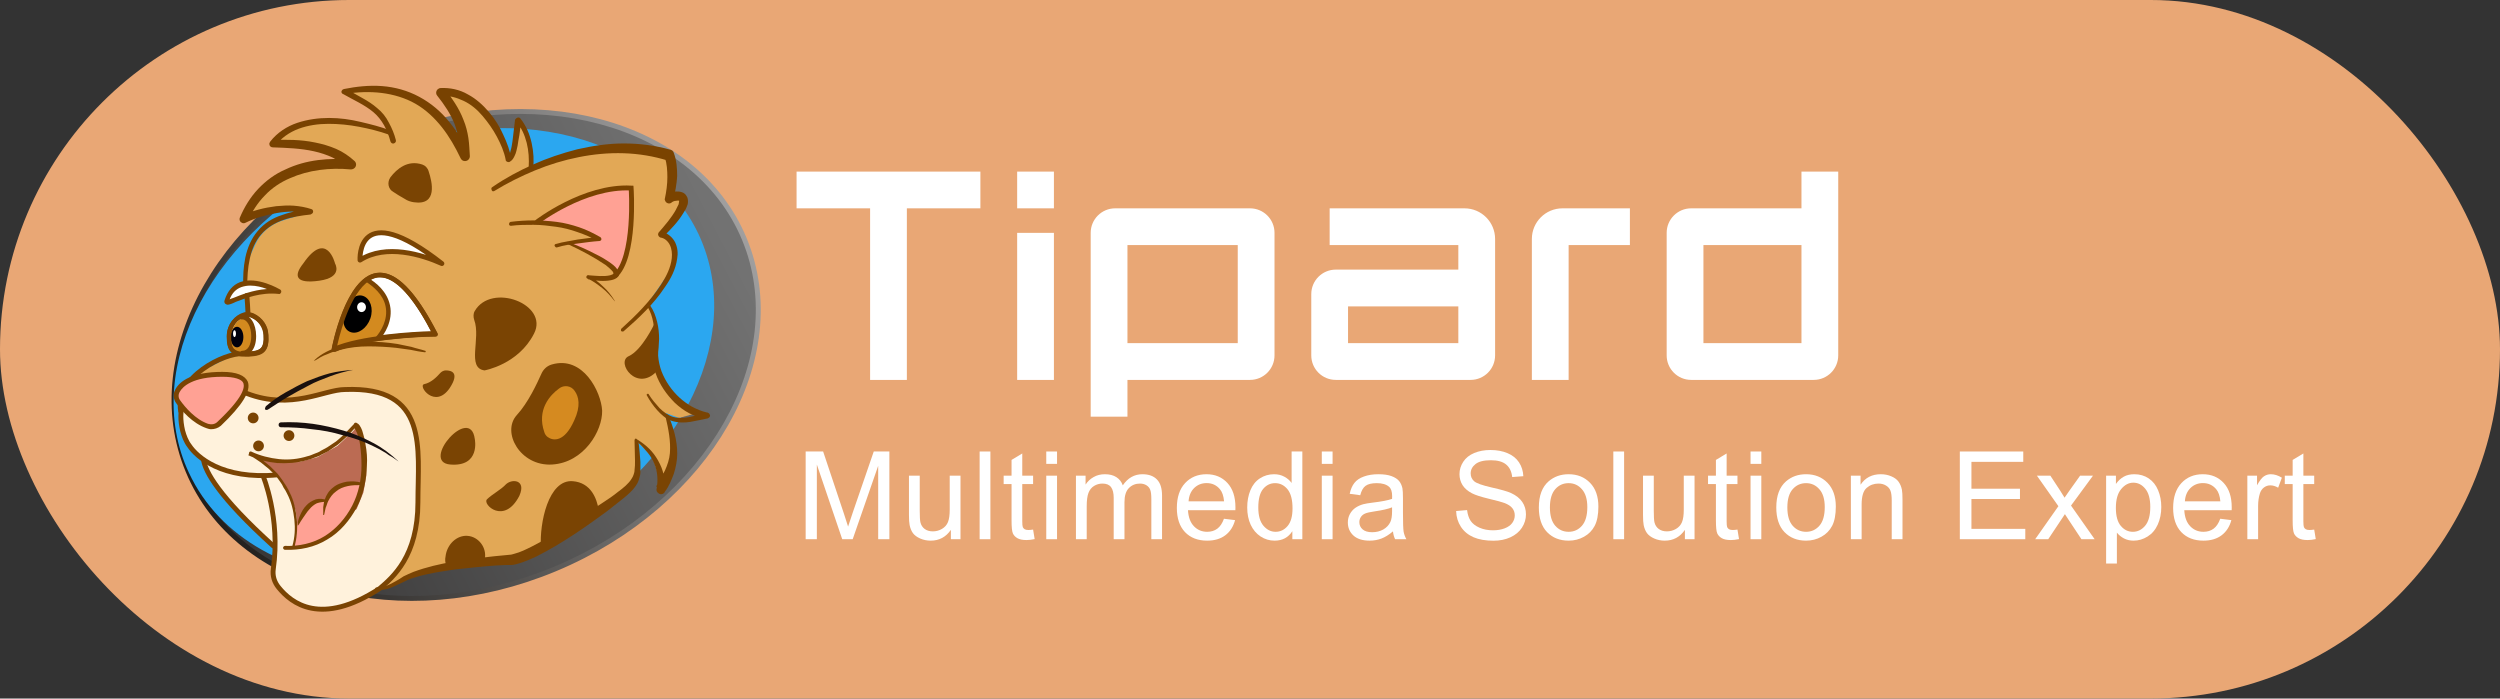 <svg width="204" height="57" viewBox="0 0 204 57" fill="none" xmlns="http://www.w3.org/2000/svg">
<rect x="0" y="0" width="204" height="57" fill="#333333" stroke="none"/>
<g id="logo">
<rect id="Rectangle 1665" width="204" height="57" rx="28.5" fill="#E9A775"/>
<g id="logo 1" clip-path="url(#clip0_2032_7810)">
<path id="Vector" fill-rule="evenodd" clip-rule="evenodd" d="M65 14H80V17H74V31H71V17H65V14ZM86 31V19H83V31H86ZM92 31V34H89V29V19C89 17.895 89.895 17 91 17H102C103.105 17 104 17.895 104 19V29C104 30.105 103.105 31 102 31H92ZM92 28H101V20H92V28ZM150 19V14H147V17H138C136.895 17 136 17.895 136 19V29C136 30.105 136.895 31 138 31H148C149.105 31 150 30.105 150 29V19ZM139 20H147V28H139V20ZM86 14V17H83V14H86ZM110 28V25H119V26V28H110ZM109 22H119V20H108.5V17H119.5C120.881 17 122 18.119 122 19.5V24V26V29C122 30.105 121.105 31 120 31H109C107.895 31 107 30.105 107 29V24C107 22.895 107.895 22 109 22ZM128 31V20H133V17H127.5C126.119 17 125 18.119 125 19.5V31H128Z" fill="white"/>
<path id="Vector_2" d="M65.742 44V36.842H67.168L68.862 41.91C69.019 42.382 69.132 42.735 69.204 42.97C69.285 42.709 69.412 42.327 69.585 41.822L71.299 36.842H72.573V44H71.66V38.009L69.58 44H68.726L66.655 37.906V44H65.742Z" fill="white"/>
<path id="Vector_3" d="M77.59 44V43.238C77.186 43.824 76.638 44.117 75.944 44.117C75.638 44.117 75.352 44.059 75.085 43.941C74.821 43.824 74.624 43.678 74.494 43.502C74.367 43.323 74.278 43.105 74.226 42.848C74.19 42.675 74.172 42.402 74.172 42.027V38.815H75.051V41.69C75.051 42.149 75.069 42.459 75.105 42.618C75.16 42.849 75.277 43.032 75.456 43.165C75.635 43.295 75.856 43.36 76.12 43.36C76.384 43.36 76.631 43.294 76.862 43.16C77.094 43.023 77.256 42.84 77.351 42.608C77.448 42.374 77.497 42.035 77.497 41.593V38.815H78.376V44H77.59Z" fill="white"/>
<path id="Vector_4" d="M79.938 44V36.842H80.816V44H79.938Z" fill="white"/>
<path id="Vector_5" d="M84.301 43.214L84.428 43.99C84.18 44.042 83.959 44.068 83.764 44.068C83.445 44.068 83.197 44.018 83.022 43.917C82.846 43.816 82.722 43.684 82.65 43.522C82.579 43.355 82.543 43.009 82.543 42.481V39.498H81.898V38.815H82.543V37.53L83.417 37.003V38.815H84.301V39.498H83.417V42.53C83.417 42.781 83.432 42.942 83.461 43.014C83.493 43.085 83.544 43.142 83.612 43.185C83.684 43.227 83.785 43.248 83.915 43.248C84.013 43.248 84.141 43.237 84.301 43.214Z" fill="white"/>
<path id="Vector_6" d="M85.375 37.852V36.842H86.254V37.852H85.375ZM85.375 44V38.815H86.254V44H85.375Z" fill="white"/>
<path id="Vector_7" d="M87.797 44V38.815H88.583V39.542C88.746 39.288 88.962 39.085 89.232 38.932C89.503 38.775 89.81 38.697 90.155 38.697C90.539 38.697 90.853 38.777 91.098 38.937C91.345 39.096 91.519 39.319 91.62 39.605C92.03 39 92.564 38.697 93.222 38.697C93.736 38.697 94.132 38.84 94.408 39.127C94.685 39.41 94.823 39.848 94.823 40.44V44H93.949V40.733C93.949 40.382 93.92 40.13 93.861 39.977C93.806 39.82 93.704 39.695 93.554 39.601C93.404 39.506 93.228 39.459 93.026 39.459C92.662 39.459 92.359 39.581 92.118 39.825C91.877 40.066 91.757 40.453 91.757 40.987V44H90.878V40.631C90.878 40.24 90.806 39.947 90.663 39.752C90.52 39.557 90.285 39.459 89.96 39.459C89.713 39.459 89.483 39.524 89.272 39.654C89.063 39.785 88.912 39.975 88.817 40.226C88.723 40.476 88.676 40.838 88.676 41.31V44H87.797Z" fill="white"/>
<path id="Vector_8" d="M99.874 42.33L100.782 42.442C100.639 42.973 100.374 43.385 99.986 43.678C99.599 43.971 99.104 44.117 98.502 44.117C97.743 44.117 97.141 43.884 96.695 43.419C96.253 42.95 96.031 42.294 96.031 41.451C96.031 40.579 96.256 39.902 96.705 39.42C97.154 38.938 97.737 38.697 98.453 38.697C99.146 38.697 99.713 38.933 100.152 39.405C100.592 39.877 100.812 40.541 100.812 41.398C100.812 41.45 100.81 41.528 100.807 41.632H96.939C96.972 42.202 97.133 42.638 97.423 42.94C97.713 43.243 98.074 43.395 98.507 43.395C98.829 43.395 99.104 43.31 99.332 43.141C99.56 42.971 99.741 42.701 99.874 42.33ZM96.988 40.909H99.884C99.845 40.473 99.734 40.146 99.552 39.928C99.272 39.589 98.909 39.42 98.463 39.42C98.059 39.42 97.719 39.555 97.442 39.825C97.169 40.095 97.018 40.457 96.988 40.909Z" fill="white"/>
<path id="Vector_9" d="M105.455 44V43.346C105.126 43.86 104.643 44.117 104.005 44.117C103.591 44.117 103.211 44.003 102.862 43.775C102.517 43.547 102.249 43.23 102.057 42.823C101.868 42.413 101.773 41.943 101.773 41.412C101.773 40.895 101.86 40.426 102.032 40.006C102.205 39.583 102.464 39.259 102.809 39.034C103.154 38.81 103.539 38.697 103.966 38.697C104.278 38.697 104.557 38.764 104.801 38.898C105.045 39.028 105.243 39.199 105.396 39.41V36.842H106.271V44H105.455ZM102.677 41.412C102.677 42.076 102.817 42.573 103.097 42.901C103.377 43.23 103.707 43.395 104.088 43.395C104.472 43.395 104.798 43.238 105.064 42.926C105.335 42.61 105.47 42.13 105.47 41.485C105.47 40.776 105.333 40.255 105.06 39.923C104.786 39.591 104.449 39.425 104.049 39.425C103.658 39.425 103.331 39.584 103.067 39.903C102.807 40.222 102.677 40.725 102.677 41.412Z" fill="white"/>
<path id="Vector_10" d="M107.859 37.852V36.842H108.738V37.852H107.859ZM107.859 44V38.815H108.738V44H107.859Z" fill="white"/>
<path id="Vector_11" d="M113.666 43.36C113.34 43.637 113.026 43.832 112.724 43.946C112.424 44.06 112.102 44.117 111.757 44.117C111.187 44.117 110.749 43.979 110.443 43.702C110.137 43.422 109.984 43.066 109.984 42.633C109.984 42.379 110.041 42.148 110.155 41.94C110.272 41.728 110.424 41.559 110.609 41.432C110.798 41.305 111.01 41.209 111.244 41.144C111.417 41.098 111.677 41.054 112.025 41.012C112.735 40.927 113.257 40.826 113.593 40.709C113.596 40.589 113.598 40.512 113.598 40.48C113.598 40.121 113.515 39.869 113.349 39.723C113.124 39.524 112.79 39.425 112.348 39.425C111.934 39.425 111.628 39.498 111.43 39.645C111.234 39.788 111.089 40.043 110.995 40.411L110.136 40.294C110.214 39.926 110.342 39.63 110.521 39.405C110.7 39.177 110.959 39.003 111.298 38.883C111.636 38.759 112.029 38.697 112.475 38.697C112.917 38.697 113.277 38.749 113.554 38.853C113.83 38.958 114.034 39.09 114.164 39.249C114.294 39.405 114.386 39.604 114.438 39.845C114.467 39.995 114.482 40.265 114.482 40.655V41.827C114.482 42.644 114.5 43.162 114.535 43.38C114.574 43.595 114.649 43.801 114.76 44H113.842C113.751 43.818 113.692 43.605 113.666 43.36ZM113.593 41.398C113.274 41.528 112.795 41.638 112.157 41.73C111.796 41.782 111.54 41.84 111.391 41.905C111.241 41.97 111.125 42.066 111.044 42.193C110.963 42.317 110.922 42.455 110.922 42.608C110.922 42.843 111.01 43.038 111.186 43.194C111.365 43.351 111.625 43.429 111.967 43.429C112.305 43.429 112.606 43.355 112.87 43.209C113.134 43.059 113.327 42.856 113.451 42.599C113.546 42.4 113.593 42.107 113.593 41.72V41.398Z" fill="white"/>
<path id="Vector_12" d="M118.82 41.7L119.714 41.622C119.756 41.98 119.854 42.275 120.007 42.506C120.163 42.734 120.404 42.919 120.729 43.062C121.055 43.203 121.421 43.273 121.828 43.273C122.189 43.273 122.508 43.219 122.785 43.111C123.062 43.004 123.267 42.857 123.4 42.672C123.537 42.483 123.605 42.278 123.605 42.057C123.605 41.832 123.54 41.637 123.41 41.471C123.28 41.301 123.065 41.16 122.765 41.046C122.573 40.971 122.149 40.855 121.491 40.699C120.833 40.54 120.373 40.39 120.109 40.25C119.767 40.071 119.512 39.85 119.343 39.586C119.177 39.319 119.094 39.021 119.094 38.692C119.094 38.331 119.196 37.994 119.401 37.682C119.606 37.366 119.906 37.127 120.3 36.964C120.693 36.801 121.131 36.72 121.613 36.72C122.144 36.72 122.611 36.806 123.014 36.978C123.421 37.148 123.734 37.398 123.952 37.73C124.17 38.062 124.287 38.438 124.303 38.858L123.395 38.927C123.346 38.474 123.18 38.133 122.897 37.901C122.617 37.67 122.202 37.555 121.652 37.555C121.079 37.555 120.661 37.66 120.397 37.872C120.137 38.08 120.007 38.333 120.007 38.629C120.007 38.886 120.099 39.098 120.285 39.264C120.467 39.43 120.942 39.601 121.711 39.776C122.482 39.949 123.011 40.1 123.298 40.23C123.714 40.422 124.022 40.667 124.22 40.963C124.419 41.256 124.518 41.594 124.518 41.978C124.518 42.359 124.409 42.719 124.191 43.058C123.973 43.393 123.659 43.655 123.249 43.844C122.842 44.029 122.383 44.122 121.872 44.122C121.224 44.122 120.68 44.028 120.241 43.839C119.805 43.65 119.461 43.367 119.211 42.989C118.963 42.608 118.833 42.179 118.82 41.7Z" fill="white"/>
<path id="Vector_13" d="M125.57 41.407C125.57 40.447 125.837 39.736 126.371 39.273C126.817 38.889 127.36 38.697 128.001 38.697C128.714 38.697 129.297 38.932 129.75 39.4C130.202 39.866 130.428 40.51 130.428 41.334C130.428 42.001 130.327 42.527 130.125 42.911C129.927 43.292 129.636 43.588 129.251 43.8C128.871 44.011 128.454 44.117 128.001 44.117C127.276 44.117 126.688 43.884 126.239 43.419C125.793 42.953 125.57 42.283 125.57 41.407ZM126.473 41.407C126.473 42.071 126.618 42.569 126.908 42.901C127.197 43.23 127.562 43.395 128.001 43.395C128.438 43.395 128.801 43.228 129.09 42.897C129.38 42.565 129.525 42.058 129.525 41.378C129.525 40.737 129.378 40.252 129.085 39.923C128.796 39.591 128.434 39.425 128.001 39.425C127.562 39.425 127.197 39.589 126.908 39.918C126.618 40.247 126.473 40.743 126.473 41.407Z" fill="white"/>
<path id="Vector_14" d="M131.648 44V36.842H132.527V44H131.648Z" fill="white"/>
<path id="Vector_15" d="M137.488 44V43.238C137.085 43.824 136.536 44.117 135.843 44.117C135.537 44.117 135.25 44.059 134.984 43.941C134.72 43.824 134.523 43.678 134.393 43.502C134.266 43.323 134.176 43.105 134.124 42.848C134.088 42.675 134.07 42.402 134.07 42.027V38.815H134.949V41.69C134.949 42.149 134.967 42.459 135.003 42.618C135.058 42.849 135.176 43.032 135.355 43.165C135.534 43.295 135.755 43.36 136.019 43.36C136.282 43.36 136.53 43.294 136.761 43.16C136.992 43.023 137.155 42.84 137.249 42.608C137.347 42.374 137.396 42.035 137.396 41.593V38.815H138.275V44H137.488Z" fill="white"/>
<path id="Vector_16" d="M141.777 43.214L141.904 43.99C141.657 44.042 141.436 44.068 141.24 44.068C140.921 44.068 140.674 44.018 140.498 43.917C140.322 43.816 140.199 43.684 140.127 43.522C140.055 43.355 140.019 43.009 140.019 42.481V39.498H139.375V38.815H140.019V37.53L140.894 37.003V38.815H141.777V39.498H140.894V42.53C140.894 42.781 140.908 42.942 140.937 43.014C140.97 43.085 141.02 43.142 141.089 43.185C141.16 43.227 141.261 43.248 141.392 43.248C141.489 43.248 141.618 43.237 141.777 43.214Z" fill="white"/>
<path id="Vector_17" d="M142.844 37.852V36.842H143.723V37.852H142.844ZM142.844 44V38.815H143.723V44H142.844Z" fill="white"/>
<path id="Vector_18" d="M144.945 41.407C144.945 40.447 145.212 39.736 145.746 39.273C146.192 38.889 146.735 38.697 147.377 38.697C148.09 38.697 148.672 38.932 149.125 39.4C149.577 39.866 149.803 40.51 149.803 41.334C149.803 42.001 149.702 42.527 149.501 42.911C149.302 43.292 149.011 43.588 148.627 43.8C148.246 44.011 147.829 44.117 147.377 44.117C146.651 44.117 146.063 43.884 145.614 43.419C145.168 42.953 144.945 42.283 144.945 41.407ZM145.848 41.407C145.848 42.071 145.993 42.569 146.283 42.901C146.573 43.23 146.937 43.395 147.377 43.395C147.813 43.395 148.176 43.228 148.465 42.897C148.755 42.565 148.9 42.058 148.9 41.378C148.9 40.737 148.754 40.252 148.461 39.923C148.171 39.591 147.81 39.425 147.377 39.425C146.937 39.425 146.573 39.589 146.283 39.918C145.993 40.247 145.848 40.743 145.848 41.407Z" fill="white"/>
<path id="Vector_19" d="M151.031 44V38.815H151.822V39.552C152.202 38.982 152.753 38.697 153.472 38.697C153.784 38.697 154.071 38.754 154.331 38.868C154.595 38.979 154.792 39.125 154.922 39.308C155.052 39.49 155.143 39.706 155.196 39.957C155.228 40.12 155.244 40.405 155.244 40.812V44H154.365V40.846C154.365 40.488 154.331 40.221 154.263 40.045C154.195 39.866 154.073 39.724 153.897 39.62C153.724 39.513 153.521 39.459 153.286 39.459C152.912 39.459 152.588 39.578 152.315 39.815C152.045 40.053 151.909 40.504 151.909 41.168V44H151.031Z" fill="white"/>
<path id="Vector_20" d="M159.922 44V36.842H165.098V37.687H160.869V39.879H164.829V40.719H160.869V43.155H165.264V44H159.922Z" fill="white"/>
<path id="Vector_21" d="M166.07 44L167.965 41.305L166.212 38.815H167.31L168.106 40.03C168.256 40.261 168.376 40.455 168.468 40.611C168.611 40.397 168.743 40.206 168.863 40.04L169.737 38.815H170.787L168.995 41.256L170.924 44H169.845L168.78 42.389L168.497 41.954L167.135 44H166.07Z" fill="white"/>
<path id="Vector_22" d="M171.859 45.987V38.815H172.66V39.488C172.849 39.225 173.062 39.028 173.299 38.898C173.537 38.764 173.825 38.697 174.164 38.697C174.606 38.697 174.997 38.811 175.336 39.039C175.674 39.267 175.93 39.589 176.102 40.006C176.275 40.419 176.361 40.873 176.361 41.368C176.361 41.899 176.265 42.377 176.073 42.804C175.884 43.227 175.607 43.552 175.243 43.78C174.882 44.005 174.501 44.117 174.1 44.117C173.807 44.117 173.544 44.055 173.309 43.932C173.078 43.808 172.888 43.652 172.738 43.463V45.987H171.859ZM172.655 41.437C172.655 42.104 172.79 42.597 173.06 42.916C173.33 43.235 173.658 43.395 174.042 43.395C174.432 43.395 174.766 43.23 175.043 42.901C175.323 42.569 175.463 42.057 175.463 41.363C175.463 40.703 175.326 40.208 175.052 39.879C174.782 39.55 174.458 39.386 174.081 39.386C173.706 39.386 173.374 39.562 173.085 39.913C172.798 40.261 172.655 40.769 172.655 41.437Z" fill="white"/>
<path id="Vector_23" d="M181.171 42.33L182.079 42.442C181.936 42.973 181.671 43.385 181.284 43.678C180.896 43.971 180.401 44.117 179.799 44.117C179.041 44.117 178.439 43.884 177.993 43.419C177.55 42.95 177.328 42.294 177.328 41.451C177.328 40.579 177.553 39.902 178.002 39.42C178.452 38.938 179.034 38.697 179.75 38.697C180.444 38.697 181.01 38.933 181.45 39.405C181.889 39.877 182.109 40.541 182.109 41.398C182.109 41.45 182.107 41.528 182.104 41.632H178.237C178.269 42.202 178.43 42.638 178.72 42.94C179.01 43.243 179.371 43.395 179.804 43.395C180.126 43.395 180.401 43.31 180.629 43.141C180.857 42.971 181.038 42.701 181.171 42.33ZM178.286 40.909H181.181C181.142 40.473 181.031 40.146 180.849 39.928C180.569 39.589 180.206 39.42 179.76 39.42C179.356 39.42 179.016 39.555 178.74 39.825C178.466 40.095 178.315 40.457 178.286 40.909Z" fill="white"/>
<path id="Vector_24" d="M183.383 44V38.815H184.174V39.601C184.376 39.233 184.561 38.99 184.731 38.873C184.903 38.756 185.092 38.697 185.297 38.697C185.593 38.697 185.894 38.792 186.2 38.98L185.898 39.796C185.683 39.669 185.468 39.605 185.253 39.605C185.061 39.605 184.889 39.664 184.736 39.781C184.583 39.895 184.474 40.055 184.408 40.26C184.311 40.572 184.262 40.914 184.262 41.285V44H183.383Z" fill="white"/>
<path id="Vector_25" d="M188.839 43.214L188.966 43.99C188.718 44.042 188.497 44.068 188.302 44.068C187.983 44.068 187.736 44.018 187.561 43.917C187.385 43.816 187.26 43.684 187.189 43.522C187.117 43.355 187.081 43.009 187.081 42.481V39.498H186.438V38.815H187.081V37.53L187.955 37.003V38.815H188.839V39.498H187.955V42.53C187.955 42.781 187.97 42.942 187.999 43.014C188.032 43.085 188.082 43.142 188.15 43.185C188.222 43.227 188.323 43.248 188.453 43.248C188.551 43.248 188.679 43.237 188.839 43.214Z" fill="white"/>
</g>
<g id="Group">
<path id="Vector_26" d="M60.741 19.505C64.741 29.145 57.861 41.185 45.301 46.425C32.741 51.665 19.341 48.065 15.341 38.425C11.341 28.785 18.221 16.745 30.781 11.505C43.341 6.265 56.741 9.865 60.741 19.505Z" fill="url(#paint0_linear_2032_7810)"/>
<path id="Vector (Stroke)" fill-rule="evenodd" clip-rule="evenodd" d="M60.554 19.582C56.614 10.086 43.362 6.472 30.856 11.69C18.35 16.907 11.584 28.852 15.524 38.349C19.464 47.844 32.716 51.458 45.222 46.241C57.728 41.023 64.495 29.078 60.554 19.582ZM30.702 11.321C43.316 6.058 56.864 9.644 60.924 19.428C64.984 29.212 57.99 41.347 45.376 46.61C32.762 51.872 19.214 48.286 15.155 38.502C11.095 28.718 18.088 16.583 30.702 11.321Z" fill="url(#paint1_linear_2032_7810)"/>
<path id="Vector_27" d="M57.019 19.145C61.059 27.825 55.059 39.185 43.579 44.545C41.219 45.665 38.619 45.465 36.219 45.905C34.179 46.265 32.419 47.345 30.499 47.305C23.739 47.025 17.939 43.985 15.419 38.585C11.379 29.985 17.419 18.585 28.899 13.225C40.379 7.865 52.979 10.505 57.019 19.145Z" fill="#2BA7F0"/>
<path id="Vector_28" d="M52.018 38.065C52.098 38.825 51.938 39.465 51.338 39.905C49.018 41.585 43.378 45.625 41.618 45.705C39.618 45.745 34.498 46.145 32.298 47.585C31.738 47.945 31.058 48.065 30.418 47.945C27.858 47.545 26.578 44.665 26.578 44.665L28.698 32.385L17.818 34.505L14.778 32.905C14.658 32.825 14.618 32.705 14.698 32.585L15.898 30.545L19.138 28.945L19.938 28.305L20.218 25.825L20.098 21.585L20.818 19.985C21.218 19.065 22.018 18.345 22.978 18.025L25.138 17.345L23.418 17.065L20.218 17.825L20.618 16.505L23.538 14.225L27.218 13.345L28.698 13.385L27.218 12.425L25.218 11.865L22.178 11.665L23.298 10.665L25.778 9.865L28.738 9.945L31.858 10.825L31.138 9.425L28.298 7.505L29.978 7.145L32.898 7.585L35.258 8.945L36.738 10.625L37.898 12.625L37.578 10.705L35.938 7.345L37.018 7.425L39.578 9.065L40.978 11.585L41.498 12.865L41.938 11.945L42.178 10.225L42.258 9.625L43.018 11.345L43.298 13.545L43.618 13.465L47.738 12.145L53.378 12.345L54.618 12.865V14.305L54.578 16.065H55.778L55.618 16.985L53.938 18.985L54.738 19.545L55.018 20.905L54.578 22.265L52.898 24.705L53.458 26.345L53.418 28.545L53.658 30.625C53.658 30.625 54.618 31.945 54.978 32.265C55.338 32.585 57.138 33.625 57.138 33.625L55.418 34.105L54.338 33.705L54.818 35.745L54.618 37.905L53.978 39.505L53.258 37.345L51.938 35.945L52.018 38.065Z" fill="#E2A856"/>
<path id="Vector_29" d="M20.097 32.105L22.217 32.585L24.417 32.505L26.617 32.025L28.937 31.745L30.617 31.945L32.257 32.705L33.297 33.865L34.097 36.265L34.057 38.865L34.017 41.425L33.657 43.985L32.977 45.625L31.497 47.505L30.177 48.465L28.697 49.185L27.097 49.625H25.697L24.177 49.185L23.017 48.265L22.297 47.105L22.377 45.185V44.625L20.217 42.585L17.457 39.385L16.457 37.425L15.417 36.385L14.617 34.385L14.977 32.345L17.777 31.905L20.097 32.105Z" fill="#FFF2DC"/>
<path id="Vector_30" d="M40.177 15.265C41.217 14.545 42.337 13.945 43.497 13.425C44.657 12.905 45.857 12.505 47.097 12.185C48.337 11.905 49.617 11.705 50.897 11.705C52.177 11.705 53.457 11.865 54.737 12.225C54.857 12.265 54.937 12.345 54.977 12.465C55.217 13.105 55.257 13.745 55.257 14.385C55.217 15.025 55.097 15.625 54.977 16.225L54.457 15.825C54.697 15.705 54.897 15.625 55.177 15.625C55.297 15.625 55.457 15.625 55.577 15.665C55.737 15.705 55.897 15.785 56.017 15.985C56.137 16.145 56.137 16.345 56.137 16.465C56.137 16.625 56.097 16.745 56.057 16.825C55.977 17.065 55.857 17.225 55.737 17.425C55.297 18.145 54.737 18.705 54.137 19.305L54.017 18.905C54.497 19.025 54.897 19.385 55.097 19.785C55.297 20.225 55.337 20.665 55.257 21.105C55.137 21.985 54.737 22.745 54.257 23.425C53.337 24.825 52.137 25.945 50.897 27.025C50.857 27.065 50.777 27.065 50.697 27.025C50.657 26.985 50.657 26.905 50.697 26.825C51.897 25.745 53.057 24.585 53.937 23.225C54.377 22.545 54.737 21.825 54.817 21.065C54.857 20.705 54.817 20.305 54.657 19.985C54.497 19.665 54.217 19.425 53.897 19.385C53.777 19.345 53.697 19.225 53.697 19.105C53.697 19.065 53.737 19.025 53.737 18.985C54.257 18.385 54.777 17.785 55.137 17.145C55.217 16.985 55.297 16.825 55.377 16.665C55.417 16.505 55.417 16.345 55.417 16.385C55.457 16.385 55.337 16.345 55.177 16.385C55.017 16.385 54.857 16.465 54.777 16.545C54.617 16.665 54.377 16.585 54.297 16.425C54.257 16.345 54.217 16.265 54.257 16.185C54.377 15.625 54.457 15.025 54.457 14.465C54.457 13.905 54.417 13.345 54.257 12.865L54.497 13.105C53.337 12.745 52.137 12.545 50.897 12.505C49.657 12.465 48.417 12.585 47.217 12.825C46.017 13.065 44.817 13.425 43.657 13.905C42.497 14.385 41.377 14.945 40.337 15.585C40.257 15.625 40.177 15.625 40.137 15.545C40.057 15.385 40.097 15.305 40.177 15.265Z" fill="#7A4300"/>
<path id="Vector_31" d="M43.141 13.665C43.181 12.985 43.141 12.305 42.981 11.665C42.821 11.025 42.541 10.385 42.101 9.905L42.541 9.785C42.461 10.345 42.421 10.905 42.301 11.465C42.261 11.745 42.221 12.025 42.141 12.305C42.101 12.465 42.061 12.585 41.981 12.745C41.901 12.905 41.821 13.065 41.621 13.185C41.541 13.265 41.381 13.225 41.301 13.145C41.301 13.105 41.261 13.105 41.261 13.065V13.025C41.141 12.385 40.861 11.745 40.541 11.145C40.221 10.545 39.821 9.985 39.381 9.465C38.941 8.945 38.421 8.505 37.821 8.225C37.221 7.945 36.621 7.785 35.981 7.825L36.261 7.225C36.861 7.985 37.461 8.825 37.821 9.785C38.021 10.265 38.141 10.745 38.221 11.265C38.301 11.785 38.301 12.265 38.341 12.745C38.341 12.945 38.181 13.145 37.941 13.145C37.781 13.145 37.661 13.065 37.581 12.905C37.141 11.985 36.661 11.145 36.061 10.385C35.461 9.625 34.741 8.945 33.901 8.465C33.061 7.985 32.101 7.705 31.141 7.585C30.181 7.465 29.141 7.505 28.181 7.665L28.261 7.265L29.541 7.985C29.981 8.225 30.421 8.505 30.781 8.825C31.181 9.145 31.501 9.545 31.741 10.025C31.981 10.465 32.181 10.945 32.301 11.425C32.341 11.545 32.261 11.665 32.141 11.705C32.021 11.745 31.901 11.665 31.861 11.545C31.621 10.625 31.181 9.745 30.461 9.145C29.741 8.545 28.821 8.145 27.981 7.665C27.861 7.625 27.821 7.465 27.901 7.385C27.941 7.305 27.981 7.305 28.061 7.265C29.061 7.065 30.101 6.945 31.181 7.025C32.221 7.105 33.261 7.385 34.221 7.905C35.181 8.425 35.981 9.105 36.661 9.945C37.341 10.785 37.861 11.665 38.301 12.625L37.541 12.825C37.501 11.865 37.421 10.985 37.101 10.145C36.781 9.305 36.261 8.545 35.661 7.785C35.541 7.625 35.581 7.385 35.741 7.265C35.821 7.225 35.861 7.185 35.941 7.185C36.701 7.145 37.501 7.305 38.181 7.705C38.861 8.065 39.421 8.585 39.901 9.145C40.381 9.705 40.781 10.345 41.061 10.985C41.381 11.665 41.621 12.305 41.741 13.065L41.381 12.905C41.501 12.825 41.621 12.545 41.661 12.305C41.741 12.065 41.781 11.785 41.821 11.505C41.901 10.945 41.941 10.385 42.021 9.825C42.021 9.705 42.181 9.585 42.301 9.585C42.381 9.585 42.421 9.625 42.461 9.665C42.941 10.265 43.221 10.945 43.381 11.665C43.541 12.385 43.581 13.105 43.501 13.785C43.501 13.905 43.381 13.945 43.301 13.945C43.221 13.865 43.141 13.745 43.141 13.665Z" fill="#784201"/>
<path id="Vector_32" d="M31.737 10.985C30.937 10.705 30.137 10.505 29.297 10.345C28.457 10.185 27.617 10.105 26.817 10.105C25.977 10.105 25.137 10.225 24.377 10.505C23.617 10.785 22.937 11.265 22.457 11.905L22.217 11.425C23.377 11.385 24.537 11.385 25.697 11.625C26.297 11.745 26.857 11.905 27.417 12.145C27.977 12.385 28.497 12.745 28.937 13.145C29.097 13.305 29.097 13.545 28.937 13.705C28.857 13.785 28.737 13.825 28.617 13.825C26.937 13.665 25.177 13.865 23.657 14.545C22.897 14.865 22.177 15.345 21.617 15.945C21.017 16.545 20.577 17.265 20.217 18.025L19.737 17.585C20.617 17.185 21.577 16.945 22.537 16.825C23.017 16.785 23.497 16.745 23.977 16.785C24.457 16.825 24.937 16.905 25.417 17.065C25.537 17.105 25.577 17.225 25.537 17.345C25.497 17.425 25.417 17.465 25.337 17.505C24.577 17.585 23.817 17.705 23.137 17.945C22.417 18.185 21.777 18.585 21.297 19.145C20.817 19.705 20.537 20.385 20.377 21.145C20.217 21.865 20.177 22.625 20.177 23.385C20.177 23.465 20.097 23.545 20.017 23.545C19.937 23.545 19.857 23.465 19.857 23.385C19.817 22.625 19.857 21.825 20.017 21.025C20.177 20.265 20.497 19.465 21.017 18.865C21.537 18.225 22.257 17.785 23.017 17.545C23.777 17.265 24.537 17.145 25.297 17.025L25.257 17.465C24.857 17.345 24.417 17.265 23.937 17.265C23.497 17.265 23.017 17.305 22.577 17.385C21.697 17.545 20.817 17.785 20.017 18.185C19.857 18.265 19.657 18.185 19.577 18.025C19.537 17.945 19.537 17.825 19.577 17.745C19.937 16.905 20.417 16.105 21.057 15.425C21.697 14.745 22.457 14.185 23.297 13.825C24.137 13.425 25.017 13.185 25.937 13.065C26.857 12.945 27.737 12.945 28.657 13.025L28.457 13.745C27.697 13.025 26.697 12.585 25.617 12.345C24.537 12.105 23.417 12.065 22.257 12.025C22.097 12.025 21.977 11.905 21.977 11.745C21.977 11.665 22.017 11.625 22.057 11.545C22.617 10.825 23.417 10.305 24.257 10.025C25.097 9.745 25.977 9.625 26.857 9.625C27.737 9.625 28.577 9.745 29.417 9.945C30.257 10.145 31.097 10.345 31.897 10.665C31.977 10.705 32.017 10.785 31.977 10.865C31.937 10.985 31.857 11.025 31.737 10.985Z" fill="#784201"/>
<path id="Vector_33" d="M53.062 24.945C53.342 25.345 53.502 25.785 53.622 26.265C53.742 26.745 53.782 27.225 53.782 27.665C53.782 27.905 53.742 28.145 53.742 28.385C53.702 28.625 53.702 28.825 53.702 29.025C53.742 29.465 53.822 29.865 53.982 30.305C54.622 31.945 56.022 33.265 57.702 33.665H57.742C57.862 33.705 57.942 33.825 57.942 33.945C57.902 34.065 57.822 34.105 57.742 34.145C57.302 34.225 56.822 34.345 56.342 34.425C55.862 34.505 55.342 34.505 54.822 34.345C54.342 34.185 53.942 33.825 53.622 33.465C53.302 33.105 53.022 32.705 52.782 32.265C52.742 32.225 52.782 32.145 52.822 32.145C52.862 32.105 52.942 32.145 52.942 32.185C53.182 32.585 53.502 32.945 53.822 33.305C54.142 33.625 54.542 33.905 54.942 34.025C55.382 34.145 55.822 34.105 56.262 34.025C56.702 33.945 57.182 33.785 57.662 33.665V34.145C56.662 34.065 55.782 33.545 55.062 32.865C54.382 32.185 53.822 31.385 53.502 30.465C53.342 30.025 53.262 29.545 53.222 29.025C53.222 28.785 53.262 28.545 53.302 28.305C53.342 28.105 53.382 27.865 53.382 27.625C53.422 26.745 53.302 25.825 52.862 25.065C52.822 24.985 52.862 24.905 52.902 24.865C52.942 24.865 53.022 24.865 53.062 24.945Z" fill="#7A4403"/>
<path id="Vector_34" d="M52.063 35.905C52.383 36.105 52.703 36.345 52.983 36.625C53.263 36.905 53.503 37.225 53.703 37.585C53.903 37.945 54.063 38.305 54.143 38.705C54.223 39.105 54.263 39.505 54.223 39.945L53.543 39.705C53.743 39.225 54.063 38.825 54.263 38.385C54.463 37.945 54.623 37.465 54.663 36.985C54.743 36.025 54.543 34.985 54.303 33.985C54.303 33.905 54.343 33.865 54.383 33.825C54.423 33.825 54.503 33.825 54.543 33.905C54.943 34.865 55.263 35.905 55.263 37.025C55.263 37.585 55.143 38.145 54.983 38.665C54.783 39.185 54.583 39.705 54.263 40.105L54.223 40.185C54.103 40.345 53.863 40.385 53.703 40.225C53.583 40.145 53.543 39.985 53.583 39.865C53.703 39.185 53.663 38.465 53.383 37.825C53.263 37.505 53.063 37.185 52.823 36.905C52.583 36.625 52.343 36.345 52.063 36.105C52.023 36.065 52.023 36.025 52.063 35.945C51.943 35.905 52.023 35.865 52.063 35.905Z" fill="#7A4403"/>
<path id="Vector_35" d="M39.536 30.225C39.536 30.225 42.296 29.745 43.576 27.225C44.816 24.825 40.096 23.025 38.736 25.385C38.616 25.585 38.616 25.865 38.696 26.105C39.256 27.625 38.056 30.025 39.536 30.225Z" fill="#7A4403"/>
<path id="Vector_36" d="M45.015 29.745C44.615 29.865 44.335 30.145 44.175 30.505C43.815 31.305 43.095 32.865 42.175 33.865C40.895 35.265 42.455 38.065 45.055 37.905C47.655 37.745 49.175 35.145 49.135 33.505C49.055 31.985 47.575 28.985 45.015 29.745Z" fill="#7A4403"/>
<path id="Vector_37" d="M46.897 31.905C46.617 31.465 46.017 31.385 45.617 31.705C44.897 32.225 43.777 33.425 44.417 35.265C44.457 35.425 44.577 35.585 44.697 35.665C45.137 35.985 46.057 36.105 46.857 34.305C47.417 33.105 47.217 32.345 46.897 31.905Z" fill="#D58A20"/>
<path id="Vector_38" d="M42.217 39.305C41.897 39.185 41.496 39.305 41.257 39.545C40.897 39.945 40.136 40.345 39.736 40.745C39.337 41.145 41.136 42.865 42.377 40.465C42.697 39.745 42.496 39.425 42.217 39.305Z" fill="#7A4403"/>
<path id="Vector_39" d="M31.859 14.465C32.379 13.785 33.259 13.025 34.459 13.425C34.699 13.505 34.899 13.705 34.979 13.985C35.259 14.825 35.739 16.785 33.779 16.505C33.499 16.465 33.259 16.385 33.019 16.225C32.659 16.025 32.339 15.825 32.099 15.665C31.659 15.425 31.579 14.865 31.859 14.465Z" fill="#7A4403"/>
<path id="Vector_40" d="M29.377 21.225C29.377 21.225 29.057 16.025 36.057 21.505C34.457 20.785 31.497 19.865 29.377 21.225Z" fill="white" stroke="#7A4403" stroke-width="0.4" stroke-miterlimit="10" stroke-linecap="round" stroke-linejoin="round"/>
<path id="Vector_41" d="M27.341 21.505C27.341 21.505 26.661 18.705 24.741 21.505C23.941 22.505 24.101 23.185 26.061 22.905C28.021 22.625 27.341 21.505 27.341 21.505Z" fill="#7A4403"/>
<path id="Vector_42" d="M38.743 35.825C38.743 35.825 39.223 38.105 36.743 37.905C34.263 37.705 38.383 32.985 38.743 35.825Z" fill="#7A4403"/>
<path id="Vector_43" d="M36.377 30.225C36.217 30.225 36.057 30.305 35.937 30.425C35.617 30.785 35.177 31.225 34.617 31.345C34.057 31.465 35.497 33.425 36.697 31.665C37.537 30.385 36.817 30.225 36.377 30.225Z" fill="#7A4403"/>
<path id="Vector_44" d="M53.38 26.465C53.38 26.465 52.38 28.585 51.3 29.065C50.221 29.545 51.98 32.105 53.66 30.225C53.501 29.345 53.62 28.225 53.581 27.505C53.501 26.825 53.38 26.465 53.38 26.465Z" fill="#7A4403"/>
<g id="Group_2">
<path id="Vector_45" d="M22.741 23.825C22.741 23.825 19.381 21.825 18.502 24.545C18.341 25.145 20.262 23.545 22.741 23.825Z" fill="white"/>
<path id="Vector_46" d="M18.579 24.865C18.499 24.865 18.459 24.825 18.379 24.785C18.339 24.745 18.259 24.625 18.339 24.465C18.579 23.745 18.979 23.265 19.579 23.025C20.979 22.505 22.779 23.585 22.859 23.625C22.939 23.665 22.979 23.785 22.939 23.865C22.899 23.945 22.819 24.025 22.739 23.985C21.259 23.825 20.019 24.345 19.259 24.625C18.939 24.785 18.699 24.865 18.579 24.865ZM20.419 23.305C20.179 23.305 19.939 23.345 19.699 23.425C19.259 23.585 18.939 23.905 18.739 24.425C18.819 24.385 18.939 24.345 19.059 24.305C19.659 24.065 20.619 23.665 21.779 23.585C21.379 23.425 20.899 23.305 20.419 23.305Z" fill="#7A4403"/>
</g>
<path id="Vector_47" d="M25.657 29.385C26.257 28.825 26.977 28.505 27.737 28.265C28.497 28.025 29.297 27.945 30.057 27.905C30.857 27.865 31.617 27.945 32.417 28.065L33.577 28.305C33.937 28.425 34.337 28.505 34.697 28.625C34.737 28.625 34.737 28.665 34.737 28.705C34.737 28.745 34.697 28.745 34.657 28.745C34.257 28.705 33.897 28.625 33.497 28.545L32.337 28.385C31.577 28.305 30.817 28.265 30.057 28.265C29.297 28.265 28.537 28.345 27.777 28.545C27.417 28.625 27.057 28.745 26.697 28.905C26.337 29.025 26.017 29.225 25.697 29.425C25.657 29.425 25.657 29.425 25.617 29.425C25.617 29.465 25.617 29.425 25.657 29.385Z" fill="#7A4300"/>
<g id="Group_3">
<path id="Vector_48" d="M27.266 28.505C27.266 28.505 29.666 15.745 35.506 27.265C34.066 27.265 29.346 27.545 27.266 28.505Z" fill="white"/>
<path id="Vector_49" d="M27.262 28.705C27.223 28.705 27.183 28.705 27.142 28.665C27.102 28.625 27.062 28.545 27.062 28.465C27.102 28.225 28.183 22.625 30.742 22.265C32.263 22.065 33.903 23.705 35.703 27.185C35.742 27.265 35.742 27.305 35.703 27.385C35.663 27.465 35.583 27.465 35.542 27.465C34.062 27.465 29.383 27.745 27.383 28.705C27.302 28.705 27.302 28.705 27.262 28.705ZM31.023 22.625C30.942 22.625 30.902 22.625 30.823 22.625C28.902 22.905 27.823 26.905 27.543 28.145C29.703 27.305 33.742 27.065 35.182 27.025C33.663 24.145 32.222 22.625 31.023 22.625Z" fill="#7A4403"/>
</g>
<path id="Vector_50" d="M21.462 38.825C21.462 38.825 22.902 42.265 22.302 46.425C22.222 46.985 22.382 47.505 22.742 47.945C23.782 49.225 26.182 51.145 30.982 48.025C32.062 47.105 34.102 45.385 34.102 40.985C34.102 36.585 35.022 31.505 28.142 31.785C26.462 31.785 23.782 33.505 20.142 32.105C16.742 30.785 14.102 31.665 14.902 35.145C15.022 35.585 15.182 36.025 15.462 36.385C16.022 37.225 18.062 39.185 22.662 38.745" stroke="#7A4403" stroke-width="0.4" stroke-miterlimit="10" stroke-linecap="round" stroke-linejoin="round"/>
<path id="Vector_51" d="M16.617 37.585C16.777 38.465 17.777 40.465 22.297 44.545" stroke="#7A4403" stroke-width="0.4" stroke-miterlimit="10" stroke-linecap="round" stroke-linejoin="round"/>
<path id="Vector_52" d="M20.142 24.105C20.142 24.105 20.582 28.905 19.782 28.865C18.342 28.785 14.262 30.745 14.742 33.545" stroke="#7A4403" stroke-width="0.4" stroke-miterlimit="10" stroke-linecap="round" stroke-linejoin="round"/>
<path id="Vector_53" d="M44.138 44.625C44.018 42.705 44.738 39.105 46.738 39.265C48.218 39.385 48.698 40.665 48.858 41.625L44.138 44.625Z" fill="#7A4403"/>
<path id="Vector_54" d="M39.504 45.825C39.304 46.465 38.424 45.825 37.624 46.105C36.504 46.505 36.184 46.185 36.384 45.225C36.584 44.265 37.424 43.585 38.304 43.745C39.184 43.905 39.824 44.865 39.504 45.825Z" fill="#7A4403"/>
<path id="Vector_55" d="M44.541 17.625L47.421 16.105L50.421 15.385L51.461 15.345L51.501 18.145L51.221 20.145L50.741 21.665L50.341 22.305L50.021 21.905L48.461 20.865L46.421 19.785L48.661 19.385L47.701 18.945L46.141 18.465L44.141 18.025L44.541 17.625Z" fill="#FFA194"/>
<path id="Vector_56" d="M41.659 18.105C42.899 17.945 44.179 17.945 45.419 18.105C46.059 18.185 46.659 18.345 47.259 18.545C47.859 18.745 48.419 19.025 48.979 19.345C49.059 19.385 49.099 19.505 49.059 19.585C49.019 19.625 48.979 19.665 48.939 19.665C48.339 19.705 47.779 19.785 47.179 19.865C46.899 19.905 46.619 19.945 46.299 19.985C46.019 20.025 45.739 20.105 45.459 20.185C45.379 20.225 45.299 20.145 45.259 20.065C45.219 19.985 45.299 19.905 45.379 19.905C45.659 19.825 45.979 19.745 46.259 19.705C46.539 19.665 46.859 19.585 47.139 19.545C47.739 19.465 48.299 19.385 48.899 19.345L48.819 19.665C48.259 19.385 47.739 19.145 47.139 18.945C46.579 18.745 45.979 18.585 45.379 18.505C44.779 18.425 44.179 18.345 43.539 18.345C42.939 18.345 42.299 18.345 41.699 18.425C41.619 18.425 41.539 18.385 41.539 18.305C41.539 18.185 41.579 18.145 41.659 18.105Z" fill="#7A4300"/>
<path id="Vector_57" d="M50.099 24.505C49.819 24.145 49.499 23.785 49.139 23.505C48.779 23.225 48.419 22.945 47.979 22.745H47.939C47.859 22.705 47.819 22.625 47.859 22.545C47.899 22.465 47.979 22.425 48.059 22.465C48.659 22.505 49.259 22.585 49.779 22.465C49.899 22.425 50.019 22.385 50.059 22.345C50.059 22.305 50.059 22.345 50.059 22.305C50.059 22.265 50.019 22.225 50.019 22.185C49.859 21.985 49.619 21.785 49.419 21.625C48.939 21.305 48.419 20.985 47.899 20.705C47.379 20.425 46.819 20.145 46.299 19.905C46.259 19.865 46.219 19.825 46.259 19.785C46.299 19.745 46.339 19.705 46.379 19.745C46.939 19.985 47.499 20.185 48.059 20.465C48.619 20.745 49.139 20.985 49.659 21.345C49.899 21.505 50.179 21.705 50.379 21.985C50.419 22.065 50.499 22.145 50.499 22.265C50.539 22.385 50.499 22.545 50.379 22.625C50.219 22.785 50.019 22.825 49.859 22.865C49.219 22.985 48.619 22.905 47.979 22.785L48.059 22.505C48.459 22.745 48.859 23.025 49.219 23.385C49.579 23.705 49.859 24.065 50.139 24.505C50.139 24.545 50.139 24.585 50.099 24.585C50.139 24.545 50.099 24.545 50.099 24.505Z" fill="#7A4300"/>
<path id="Vector_58" d="M43.781 18.145C43.781 18.145 47.661 15.145 51.501 15.345C51.501 15.345 51.901 21.065 50.141 22.545" stroke="#7A4300" stroke-width="0.4" stroke-miterlimit="10"/>
<path id="Vector_59" d="M52.097 36.025C52.177 36.585 52.217 37.145 52.257 37.705C52.257 37.985 52.257 38.265 52.257 38.545C52.257 38.705 52.217 38.865 52.177 38.985C52.137 39.145 52.097 39.265 52.017 39.425C51.697 39.985 51.257 40.345 50.817 40.705C50.377 41.065 49.937 41.385 49.497 41.745C47.697 43.065 45.857 44.345 43.817 45.385C43.297 45.625 42.777 45.865 42.177 46.025C42.017 46.065 41.857 46.105 41.697 46.105H41.297L40.457 46.145C39.337 46.225 38.257 46.345 37.137 46.465C36.057 46.625 34.937 46.785 33.897 47.105C33.617 47.185 33.377 47.265 33.137 47.385C32.897 47.505 32.657 47.625 32.377 47.745C32.137 47.865 31.857 47.985 31.577 48.065C31.297 48.145 30.977 48.145 30.697 48.105C30.657 48.105 30.617 48.065 30.617 48.025C30.617 47.985 30.657 47.945 30.697 47.945C31.257 47.945 31.737 47.745 32.217 47.465C32.457 47.345 32.697 47.185 32.937 47.025C33.177 46.905 33.457 46.785 33.737 46.665C34.817 46.265 35.897 46.025 37.017 45.825C38.137 45.625 39.257 45.505 40.377 45.385L41.217 45.305L41.617 45.265C41.737 45.265 41.817 45.225 41.977 45.185C42.457 45.065 42.937 44.825 43.417 44.585C44.377 44.105 45.337 43.505 46.257 42.905C47.217 42.305 48.137 41.705 49.057 41.105C49.537 40.785 49.977 40.505 50.417 40.145C50.857 39.825 51.297 39.465 51.537 39.065C51.617 38.945 51.657 38.865 51.697 38.745C51.737 38.625 51.777 38.505 51.777 38.385C51.817 38.105 51.817 37.865 51.817 37.585C51.817 37.025 51.777 36.465 51.777 35.945C51.777 35.865 51.817 35.785 51.897 35.785C52.017 35.865 52.097 35.945 52.097 36.025Z" fill="#7A4403"/>
<path id="Vector_60" d="M21.703 27.305C21.783 28.385 21.503 28.825 20.303 28.865C18.863 28.905 18.703 28.385 18.703 27.425C18.703 26.545 19.263 25.865 19.983 25.665C20.183 25.625 20.423 25.665 20.623 25.745C21.303 26.065 21.703 26.705 21.703 27.305Z" fill="white" stroke="#7A4403" stroke-width="0.377" stroke-miterlimit="10" stroke-linecap="round" stroke-linejoin="round"/>
<path id="Vector_61" d="M20.699 27.465C20.699 28.345 20.299 28.785 19.779 28.785C18.939 28.825 18.859 28.345 18.859 27.465C18.859 26.545 19.579 25.985 19.779 25.985C20.259 25.985 20.699 26.585 20.699 27.465Z" fill="#D38A1F"/>
<g id="Group_4">
<path id="Vector_62" d="M19.781 29.025C19.661 29.025 19.581 28.945 19.581 28.825C19.581 28.705 19.661 28.625 19.781 28.625C20.221 28.625 20.501 28.145 20.501 27.425C20.501 26.625 20.141 26.065 19.781 26.065H19.661C19.541 26.065 19.461 25.985 19.461 25.865C19.461 25.745 19.541 25.665 19.661 25.665H19.781C20.421 25.665 20.901 26.425 20.901 27.425C20.901 28.545 20.341 29.025 19.781 29.025Z" fill="#7A4403"/>
</g>
<path id="Vector_63" d="M19.34 28.345C19.628 28.345 19.86 27.969 19.86 27.505C19.86 27.041 19.628 26.665 19.34 26.665C19.053 26.665 18.82 27.041 18.82 27.505C18.82 27.969 19.053 28.345 19.34 28.345Z" fill="#00000D"/>
<path id="Vector_64" d="M19.136 27.505C19.202 27.505 19.256 27.38 19.256 27.225C19.256 27.071 19.202 26.945 19.136 26.945C19.069 26.945 19.016 27.071 19.016 27.225C19.016 27.38 19.069 27.505 19.136 27.505Z" fill="white"/>
<path id="Vector_65" d="M29.977 22.825C30.617 23.185 31.457 23.865 31.697 24.945C31.897 25.945 31.417 26.945 30.897 27.585C30.657 27.785 30.137 27.665 29.897 27.705C29.497 27.785 27.937 28.225 27.217 28.425C27.017 28.465 28.257 25.265 28.417 24.945C28.417 24.945 28.417 24.905 28.457 24.905C28.577 24.665 29.857 22.785 29.977 22.825Z" fill="#D38A1F"/>
<g id="Group_5">
<path id="Vector_66" d="M30.861 27.785C30.821 27.785 30.781 27.785 30.741 27.745C30.661 27.665 30.661 27.545 30.701 27.465C31.021 27.105 31.701 26.105 31.461 24.985C31.261 24.025 30.461 23.385 29.861 22.985C29.781 22.945 29.741 22.825 29.781 22.745C29.821 22.665 29.941 22.625 30.021 22.665C30.701 23.065 31.581 23.785 31.821 24.905C32.101 26.185 31.341 27.305 30.981 27.705C30.981 27.745 30.941 27.785 30.861 27.785Z" fill="#7A4403"/>
</g>
<path id="Vector_67" d="M30.221 25.985C29.941 26.785 29.221 27.305 28.621 27.105C28.021 26.905 27.861 26.105 28.141 25.305C28.421 24.505 29.021 23.945 29.621 24.145C30.221 24.345 30.501 25.185 30.221 25.985Z" fill="#000001"/>
<path id="Vector_68" d="M27.258 28.505C27.258 28.505 29.658 15.745 35.498 27.265C34.058 27.265 29.338 27.545 27.258 28.505Z" stroke="#7A4403" stroke-width="0.377" stroke-miterlimit="10" stroke-linecap="round" stroke-linejoin="round"/>
<path id="Vector_69" d="M29.501 25.465C29.699 25.465 29.861 25.286 29.861 25.065C29.861 24.844 29.699 24.665 29.501 24.665C29.302 24.665 29.141 24.844 29.141 25.065C29.141 25.286 29.302 25.465 29.501 25.465Z" fill="white"/>
<g id="Group_6">
<path id="Vector_70" d="M14.537 32.785C14.937 33.345 15.817 34.385 16.897 34.785C17.217 34.905 17.617 34.825 17.857 34.585C19.297 33.225 21.857 30.545 18.137 30.545C15.657 30.545 14.777 31.345 14.457 31.905C14.337 32.185 14.337 32.545 14.537 32.785Z" fill="#FFA194"/>
<path id="Vector_71" d="M17.22 35.025C17.1 35.025 16.98 34.985 16.86 34.945C15.7 34.545 14.82 33.505 14.38 32.905C14.14 32.585 14.1 32.145 14.3 31.785C14.66 31.105 15.66 30.345 18.14 30.345C19.3 30.345 19.98 30.625 20.22 31.145C20.5 31.905 19.78 33.065 18.02 34.745C17.78 34.945 17.5 35.025 17.22 35.025ZM18.14 30.745C15.7 30.745 14.9 31.545 14.66 31.985C14.54 32.185 14.54 32.465 14.7 32.665C15.1 33.225 15.94 34.225 16.98 34.585C17.26 34.665 17.54 34.625 17.74 34.425C19.86 32.425 19.98 31.625 19.86 31.265C19.74 30.945 19.14 30.745 18.14 30.745C18.18 30.745 18.18 30.745 18.14 30.745Z" fill="#7A4403"/>
</g>
<path id="Vector_72" d="M21.016 37.345L22.496 37.705H24.376L25.896 37.305L27.536 36.385L28.816 35.185L29.096 34.825L29.616 35.625L29.856 37.025L29.896 38.785L29.656 40.185L29.096 41.545L26.456 43.185L24.296 43.265L24.136 41.705L23.696 40.425L23.216 39.505L21.896 38.105L21.016 37.345Z" fill="#BB6B53"/>
<path id="Vector_73" d="M29.499 39.785L29.019 41.345L28.419 42.305L27.819 43.025L26.979 43.745L26.019 44.265L24.819 44.625L23.859 44.745L24.139 44.025L24.259 42.705L24.579 42.145L25.139 41.345L25.899 40.905L26.659 40.785L27.179 40.065L27.859 39.625L28.819 39.425H29.659L29.499 39.785Z" fill="#FFA194"/>
<path id="Vector_74" d="M23.858 44.545C24.058 43.865 24.098 43.105 24.018 42.385C23.938 41.665 23.778 40.945 23.418 40.265C23.338 40.105 23.258 39.945 23.138 39.785L23.018 39.545C22.978 39.465 22.898 39.385 22.858 39.305C22.738 39.145 22.658 39.025 22.538 38.865L22.138 38.465L21.938 38.265L21.738 38.105L21.298 37.745C21.018 37.545 20.698 37.345 20.378 37.145C20.298 37.105 20.298 36.985 20.338 36.905C20.378 36.825 20.498 36.825 20.538 36.865C21.218 37.185 22.018 37.385 22.778 37.465C23.538 37.545 24.338 37.465 25.098 37.225C25.298 37.185 25.458 37.105 25.658 37.025C25.858 36.945 26.018 36.905 26.178 36.785L26.698 36.505L27.178 36.185L27.418 36.025L27.658 35.825L28.098 35.425C28.378 35.145 28.618 34.865 28.898 34.585V34.545C28.938 34.505 29.018 34.465 29.098 34.505C29.338 34.625 29.378 34.785 29.458 34.905C29.538 35.065 29.578 35.185 29.618 35.345C29.698 35.625 29.778 35.905 29.818 36.225C29.938 36.825 29.978 37.425 29.938 37.985C29.898 39.185 29.658 40.385 29.098 41.425C28.538 42.465 27.738 43.425 26.698 44.025C25.658 44.665 24.458 44.905 23.258 44.865C23.178 44.865 23.098 44.785 23.098 44.705C23.098 44.625 23.178 44.545 23.258 44.545C24.378 44.585 25.538 44.345 26.498 43.745C27.458 43.145 28.218 42.265 28.738 41.265C29.258 40.265 29.498 39.105 29.498 37.985C29.498 37.425 29.458 36.825 29.378 36.265C29.338 35.985 29.258 35.705 29.178 35.465C29.138 35.345 29.098 35.225 29.018 35.105C28.978 34.985 28.858 34.865 28.818 34.865L29.058 34.825C28.778 35.105 28.538 35.425 28.218 35.705L27.778 36.105L27.538 36.305L27.298 36.465L26.778 36.825L26.218 37.105C26.058 37.225 25.858 37.265 25.658 37.345C25.458 37.425 25.258 37.505 25.058 37.545C24.258 37.785 23.418 37.825 22.618 37.785C21.818 37.705 21.018 37.505 20.258 37.145L20.418 36.865C20.738 37.065 21.058 37.265 21.378 37.505L21.818 37.865L22.058 38.065L22.258 38.265L22.658 38.665C22.778 38.825 22.898 38.985 23.018 39.145C23.058 39.225 23.138 39.305 23.178 39.385L23.338 39.625C23.418 39.785 23.538 39.945 23.618 40.145C23.978 40.825 24.138 41.585 24.218 42.385C24.298 43.145 24.218 43.945 24.018 44.705C23.978 44.785 23.898 44.825 23.818 44.825C23.858 44.705 23.818 44.625 23.858 44.545Z" fill="#7A4403"/>
<path id="Vector_75" d="M26.375 41.985C26.375 41.785 26.375 41.585 26.375 41.385C26.415 41.185 26.415 40.985 26.495 40.785C26.615 40.385 26.855 40.025 27.175 39.785C27.495 39.505 27.895 39.385 28.295 39.305C28.695 39.265 29.095 39.265 29.495 39.385C29.535 39.385 29.575 39.465 29.575 39.505C29.575 39.545 29.535 39.585 29.455 39.585C29.095 39.585 28.735 39.585 28.375 39.665C28.015 39.745 27.695 39.865 27.415 40.105C27.135 40.305 26.935 40.585 26.775 40.905C26.695 41.065 26.655 41.265 26.575 41.425C26.535 41.585 26.495 41.785 26.455 41.985C26.455 42.025 26.415 42.025 26.375 42.025V41.985Z" fill="#7A4403"/>
<path id="Vector_76" d="M26.658 40.945C26.378 40.945 26.098 40.985 25.858 41.065C25.618 41.185 25.418 41.345 25.258 41.545C25.058 41.745 24.938 41.985 24.778 42.185C24.698 42.305 24.618 42.425 24.538 42.545C24.458 42.665 24.418 42.785 24.298 42.905C24.258 42.745 24.298 42.585 24.338 42.465C24.378 42.305 24.418 42.185 24.498 42.025C24.618 41.745 24.778 41.465 24.978 41.265C25.178 41.025 25.458 40.865 25.778 40.745C26.098 40.665 26.418 40.705 26.698 40.825C26.738 40.825 26.738 40.865 26.738 40.905C26.698 40.905 26.698 40.945 26.658 40.945Z" fill="#7A4403"/>
<g id="Group_7">
<path id="Vector_77" d="M20.1 29.105C19.5 29.105 19.1 28.985 18.86 28.745C18.58 28.465 18.5 28.025 18.5 27.465C18.5 26.545 19.1 25.745 19.94 25.545C20.18 25.505 20.46 25.505 20.7 25.625C21.38 25.905 21.86 26.585 21.9 27.345C21.94 27.985 21.86 28.385 21.62 28.665C21.38 28.945 20.98 29.065 20.3 29.105C20.26 29.105 20.18 29.105 20.1 29.105ZM20.18 25.865C20.14 25.865 20.06 25.865 20.02 25.865C19.34 26.025 18.86 26.665 18.86 27.425C18.86 27.905 18.9 28.265 19.1 28.465C19.3 28.665 19.66 28.745 20.26 28.705C20.78 28.705 21.14 28.585 21.3 28.385C21.46 28.185 21.54 27.865 21.5 27.345C21.46 26.745 21.1 26.185 20.54 25.945C20.42 25.865 20.3 25.865 20.18 25.865Z" fill="#7A4403"/>
</g>
<path id="Vector_78" d="M21.697 33.145C22.217 32.705 22.737 32.345 23.297 32.025C23.857 31.705 24.457 31.385 25.057 31.105C25.657 30.865 26.297 30.625 26.897 30.465C27.537 30.305 28.177 30.225 28.817 30.185C28.177 30.305 27.577 30.465 26.937 30.705C26.337 30.945 25.737 31.145 25.177 31.465C24.617 31.745 24.057 32.065 23.497 32.385C22.937 32.705 22.417 33.065 21.857 33.425C21.777 33.465 21.657 33.465 21.617 33.385C21.617 33.305 21.657 33.225 21.697 33.145Z" fill="#19100E"/>
<path id="Vector_79" d="M22.934 34.465C23.814 34.425 24.654 34.465 25.534 34.585C26.374 34.705 27.254 34.905 28.054 35.145C28.894 35.385 29.694 35.745 30.454 36.145C31.214 36.545 31.894 37.065 32.534 37.665L32.014 37.305L31.734 37.145L31.454 36.945C31.254 36.825 31.094 36.745 30.894 36.625L30.334 36.345C29.574 35.985 28.774 35.705 27.934 35.505C27.134 35.265 26.294 35.105 25.454 35.025C24.614 34.905 23.774 34.865 22.934 34.865C22.814 34.865 22.734 34.785 22.734 34.665C22.734 34.545 22.814 34.465 22.934 34.465Z" fill="#19100E"/>
<path id="Vector_80" d="M20.659 34.545C20.902 34.545 21.099 34.348 21.099 34.105C21.099 33.862 20.902 33.665 20.659 33.665C20.416 33.665 20.219 33.862 20.219 34.105C20.219 34.348 20.416 34.545 20.659 34.545Z" fill="#7A4403"/>
<path id="Vector_81" d="M21.096 36.825C21.339 36.825 21.536 36.628 21.536 36.385C21.536 36.142 21.339 35.945 21.096 35.945C20.853 35.945 20.656 36.142 20.656 36.385C20.656 36.628 20.853 36.825 21.096 36.825Z" fill="#7A4403"/>
<path id="Vector_82" d="M23.581 35.985C23.824 35.985 24.021 35.788 24.021 35.545C24.021 35.302 23.824 35.105 23.581 35.105C23.338 35.105 23.141 35.302 23.141 35.545C23.141 35.788 23.338 35.985 23.581 35.985Z" fill="#7A4403"/>
</g>
</g>
<defs>
<linearGradient id="paint0_linear_2032_7810" x1="16.931" y1="39.961" x2="58.575" y2="18.283" gradientUnits="userSpaceOnUse">
<stop stop-color="#373636"/>
<stop offset="1" stop-color="#727272"/>
</linearGradient>
<linearGradient id="paint1_linear_2032_7810" x1="16.104" y1="40.39" x2="60.012" y2="17.533" gradientUnits="userSpaceOnUse">
<stop stop-color="#211E1B"/>
<stop offset="1" stop-color="#A09F9F"/>
</linearGradient>
<clipPath id="clip0_2032_7810">
<rect width="175" height="41" fill="white" transform="translate(14 6)"/>
</clipPath>
</defs>
</svg>
